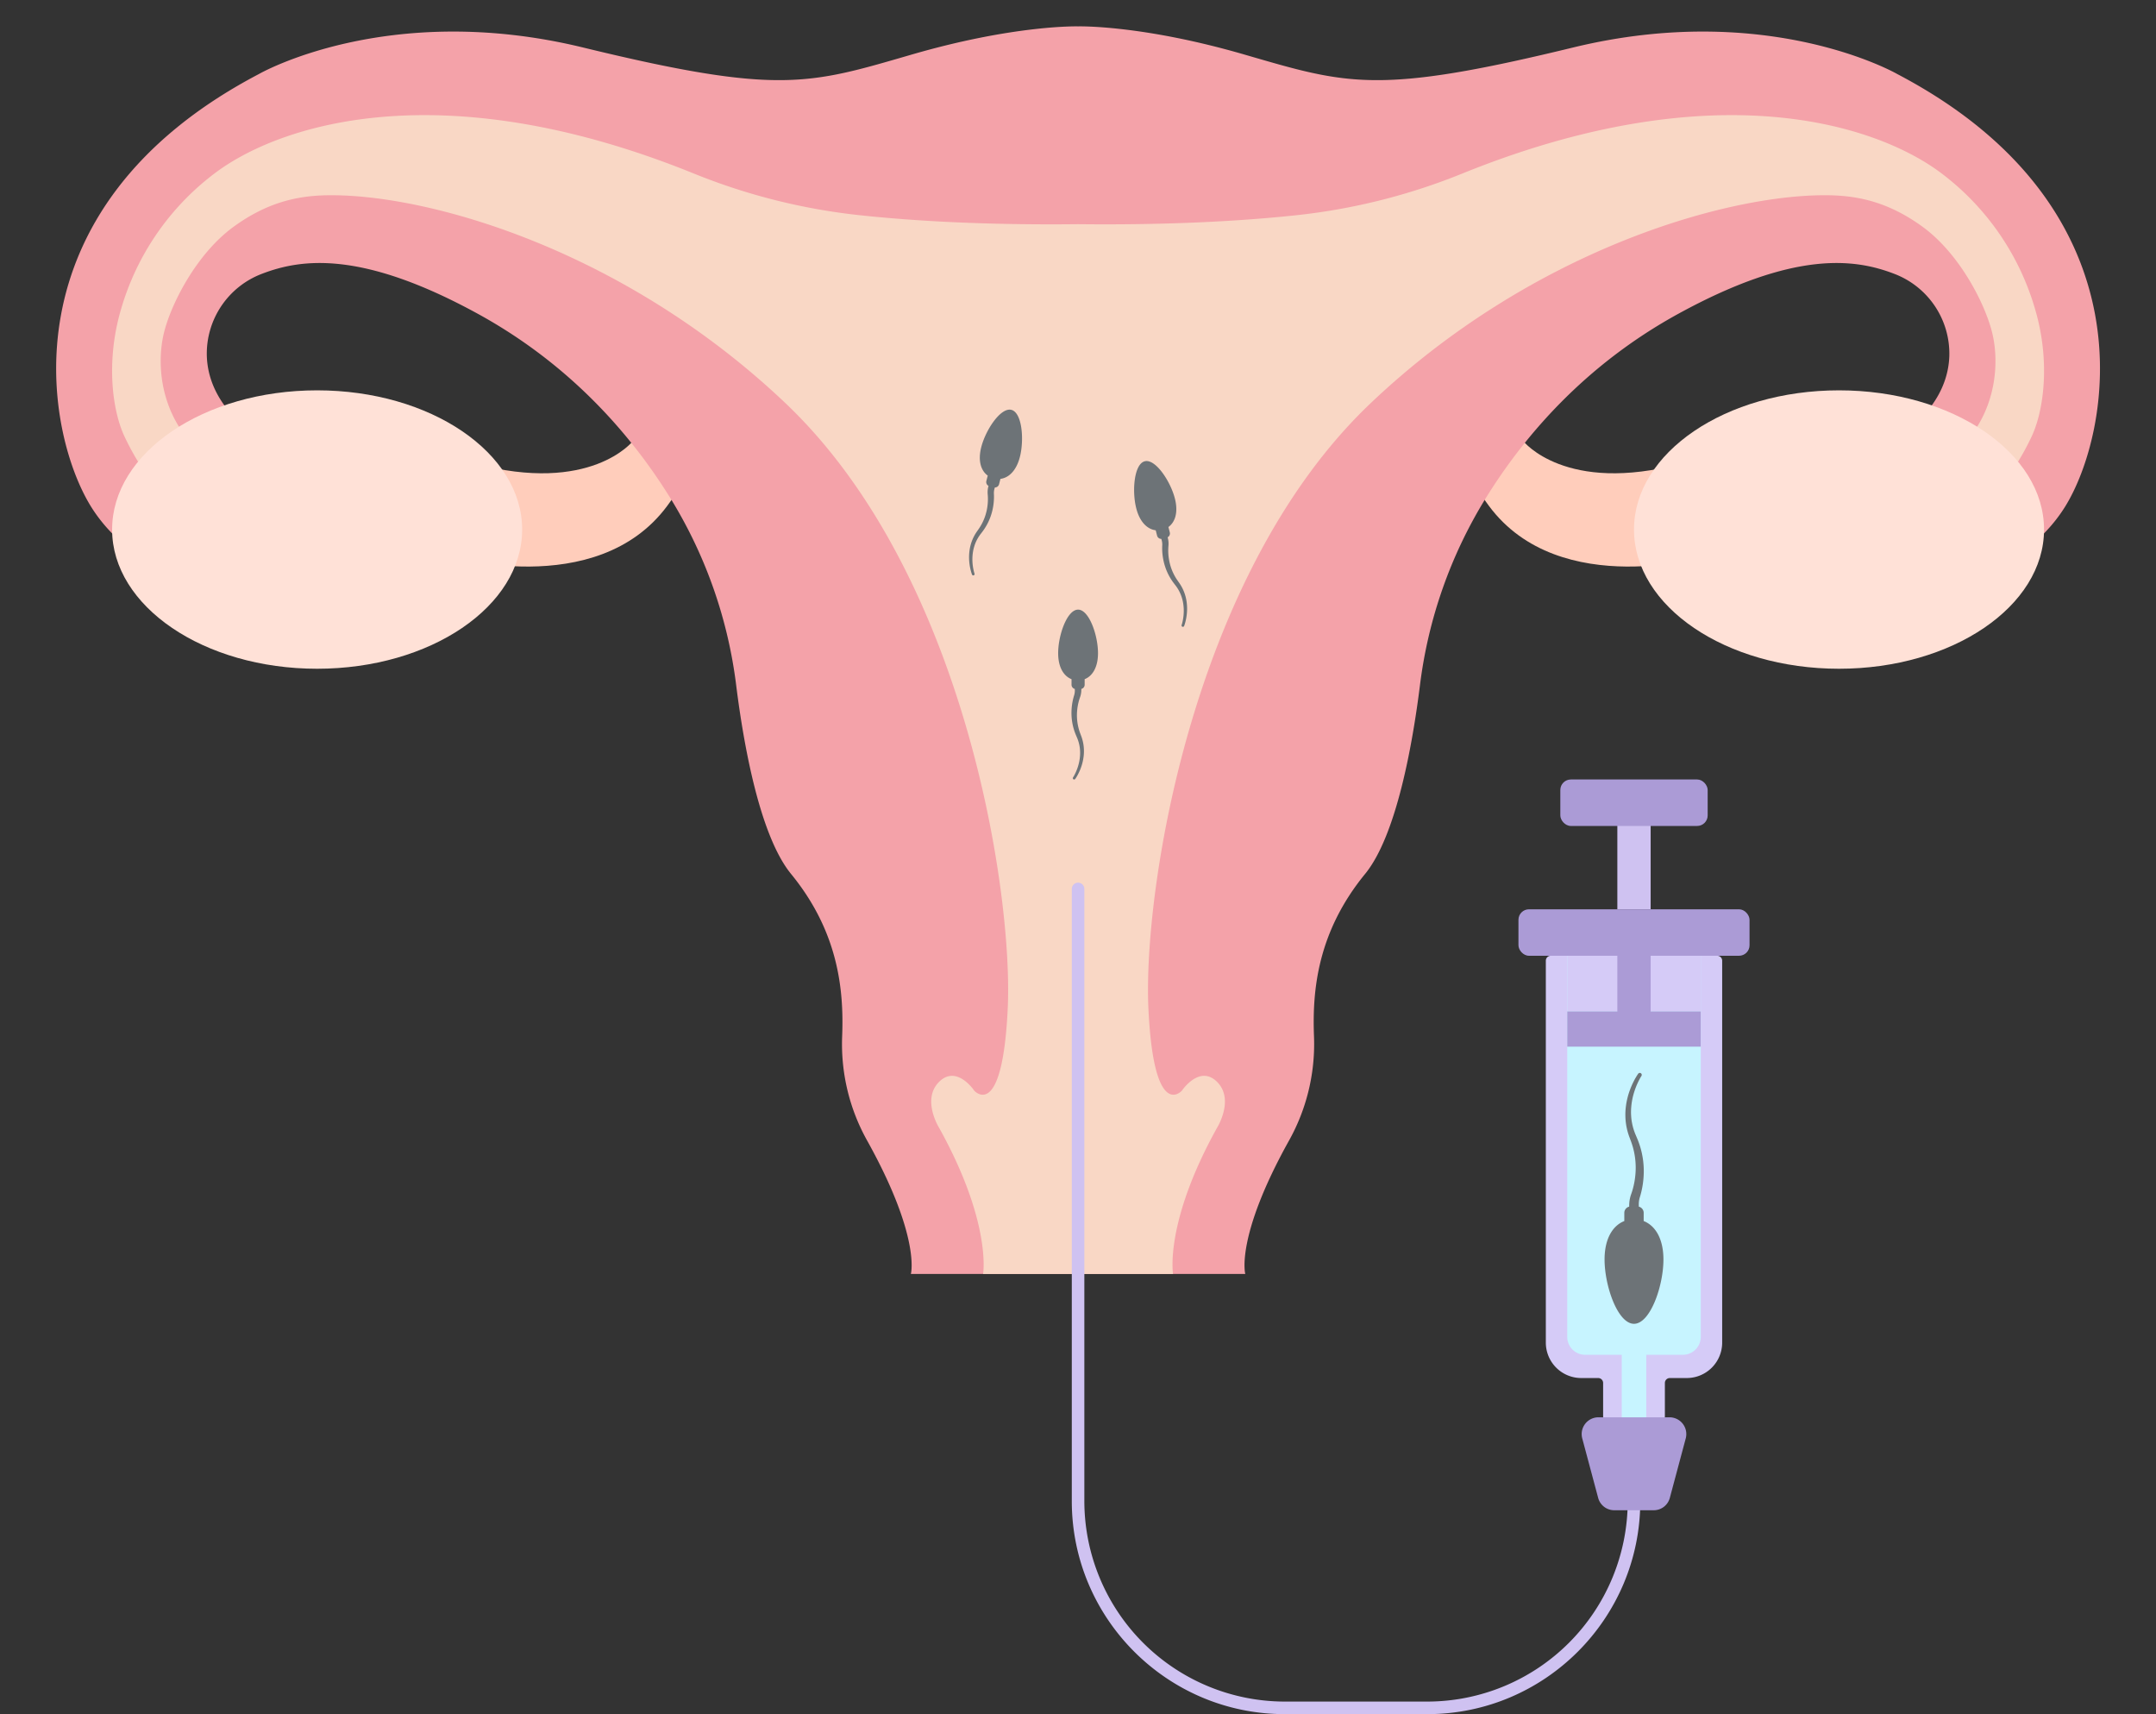 <?xml version="1.0" encoding="UTF-8"?>
<!DOCTYPE svg PUBLIC '-//W3C//DTD SVG 1.0//EN'
          'http://www.w3.org/TR/2001/REC-SVG-20010904/DTD/svg10.dtd'>
<svg height="1092.4" preserveAspectRatio="xMidYMid meet" version="1.0" viewBox="-35.8 -16.8 1374.3 1092.4" width="1374.3" xmlns="http://www.w3.org/2000/svg" xmlns:xlink="http://www.w3.org/1999/xlink" zoomAndPan="magnify"
><rect x="-35.8" y="-16.8" width="1374.3" height="1092.4" fill="#333333" stroke="none"/><g data-name="Layer 2"
  ><g data-name="Layer 15"
    ><g id="change1_1"
      ><path d="M935.236,264.361s26.858,34.119,100.807,14.236l18.612,58.533s-96.157,29.535-141.414-31.6C845.58,214.122,935.236,264.361,935.236,264.361Z" fill="#ffcdbb"
      /></g
      ><g id="change1_2"
      ><path d="M367.558,264.361S340.7,298.48,266.752,278.6L248.139,337.13s96.157,29.535,141.414-31.6C457.215,214.122,367.558,264.361,367.558,264.361Z" fill="#ffcdbb"
      /></g
      ><g id="change2_1"
      ><path d="M1173.475,30.332S1091.5-16.832,966.85,13.488,823.251,37.07,757.488,17.98,651.4.012,651.4.012,611.07-1.11,545.307,17.98s-84.714,25.828-209.363-4.492S129.319,30.332,129.319,30.332C-35.756,116.8-6.559,260.68,22.638,306.722s87.591,52.638,87.591,52.638l-2.246-116.788C99.561,231.343,96.4,220.223,96.04,210.241a54.441,54.441,0,0,1,35.14-52.557c24.843-9.538,63.266-15.173,137.387,25.371,59.945,32.791,98.851,78.438,123.439,118.385a296.507,296.507,0,0,1,41.482,118.615c4.6,36.714,14.831,95.493,34.966,120.1,30.32,37.058,33.689,74.116,32.566,103.313q-.029.716-.05,1.423a126.124,126.124,0,0,0,16.016,65.257c34.335,61.686,27.829,84.92,27.829,84.92H757.979s-6.5-23.234,27.829-84.92a126.114,126.114,0,0,0,16.016-65.257q-.021-.708-.049-1.423c-1.123-29.2,2.246-66.255,32.566-103.313,20.134-24.609,30.365-83.388,34.966-120.1A296.507,296.507,0,0,1,910.789,301.44c24.587-39.947,63.494-85.594,123.439-118.385,74.12-40.544,112.543-34.909,137.386-25.371a54.441,54.441,0,0,1,35.14,52.557c-.362,9.982-3.52,21.1-11.942,32.331l-2.246,116.788s58.394-6.6,87.591-52.638S1338.551,116.8,1173.475,30.332Z" fill="#f4a2a9"
      /></g
      ><g id="change3_1"
      ><path d="M1261.664,181.043a166.365,166.365,0,0,0-58.909-86.623c-40.87-31.592-144.792-66.108-306.433-.63a392.567,392.567,0,0,1-105.915,26.584c-33.76,3.587-79.652,6.36-139.01,5.691-59.357.669-105.25-2.1-139.01-5.691A392.576,392.576,0,0,1,406.472,93.79C244.831,28.312,140.91,62.828,100.04,94.42a166.359,166.359,0,0,0-58.909,86.623c-9.229,31.771-5.695,63.213,2.562,80.62,12.871,27.134,34.531,54.744,65.872,63.195l-.8-21.552V283.027h0c-40.643-21.645-46.107-62.766-40.082-87.619,4.492-18.529,20.752-50.465,44.357-67.659,22.962-16.724,43.188-20.136,62.325-20.136,65.412,0,188.306,36.267,289.724,132.713C579.627,349.254,609.947,552.51,606.578,625.5s-21.336,52.779-21.336,52.779-11.23-16.845-22.459-5.615,0,29.2,0,29.2c33.688,60.64,28.074,93.206,28.074,93.206H711.938s-5.615-32.566,28.074-93.206c0,0,11.229-17.967,0-29.2s-22.459,5.615-22.459,5.615S699.585,698.5,696.216,625.5,723.167,349.254,837.71,240.326c101.417-96.446,224.311-132.714,289.724-132.713,19.136,0,39.362,3.412,62.324,20.136,23.606,17.194,39.865,49.13,44.357,67.659,6.025,24.853.562,65.974-40.081,87.619v20.279l-.805,21.552c31.341-8.451,53-36.061,65.872-63.195C1267.358,244.256,1270.892,212.814,1261.664,181.043Z" fill="#f9d7c5"
      /></g
      ><g data-name="mirror x copy 2" fill="#ffe1d7" id="change4_1"
      ><ellipse cx="166.348" cy="320.666" rx="130.687" ry="88.714"
        /><ellipse cx="1136.447" cy="320.666" rx="130.687" ry="88.714"
      /></g
      ><g id="change5_1"
      ><path d="M664.1,399.439c0-11.427-5.687-27.736-12.7-27.736s-12.7,16.309-12.7,27.736c0,9.042,3.561,14.642,8.522,16.587v3.538a2.75,2.75,0,0,0,2.095,2.668c.011.481.025.961.016,1.326a10.385,10.385,0,0,1-.156,1.534q-.069.38-.166.753c-.032.125-.066.249-.1.372l-.134.445c-.1.315-.19.629-.273.945s-.172.631-.244.949a38.139,38.139,0,0,0-1.047,7.7,36.044,36.044,0,0,0,2.713,15.131l.726,1.726c.113.269.232.535.341.806l.3.823c.106.273.193.551.276.832s.175.557.252.839c.137.567.3,1.131.4,1.709a23.3,23.3,0,0,1,.438,3.489,24.721,24.721,0,0,1-.046,3.537,29.793,29.793,0,0,1-1.426,6.982,32.014,32.014,0,0,1-1.307,3.346c-.246.547-.514,1.083-.792,1.612s-.583,1.061-.881,1.523l-.019.029a.849.849,0,0,0,1.408.949c.4-.558.717-1.081,1.043-1.635s.626-1.106.911-1.672a34.052,34.052,0,0,0,1.532-3.483,31.918,31.918,0,0,0,1.839-7.416,27.046,27.046,0,0,0,.212-3.852,25.953,25.953,0,0,0-.32-3.863c-.085-.644-.232-1.276-.36-1.912-.073-.316-.161-.629-.241-.944s-.163-.629-.267-.936l-.295-.929c-.108-.307-.227-.609-.341-.913l-.637-1.714a32.781,32.781,0,0,1-1.9-13.872,34.464,34.464,0,0,1,1.235-6.9c.075-.281.164-.557.252-.833s.178-.551.275-.822l.151-.434c.06-.17.115-.341.168-.513q.157-.516.276-1.042a14.353,14.353,0,0,0,.31-2.133c.038-.588.041-1.063.05-1.537a2.748,2.748,0,0,0,2.1-2.668v-3.538C660.536,414.081,664.1,408.481,664.1,399.439Z" fill="#6d7377"
      /></g
      ><g id="change5_2"
      ><path d="M713.1,300.865c-2.846-11.067-12.416-25.447-19.209-23.7s-8.238,18.959-5.391,30.026c2.252,8.757,7.095,13.293,12.385,13.941l.881,3.427a2.75,2.75,0,0,0,2.693,2.063c.13.463.264.924.345,1.279a10.343,10.343,0,0,1,.232,1.525c.019.256.028.514.027.771,0,.128,0,.257-.008.385l-.02.465c-.016.329-.027.657-.028.984s-.01.653,0,.979a38.082,38.082,0,0,0,.9,7.715,36.033,36.033,0,0,0,6.4,13.979l1.132,1.49c.177.233.359.461.532.7l.5.722c.17.238.323.486.473.737s.309.5.454.75c.275.515.57,1.021.81,1.556a23.523,23.523,0,0,1,1.293,3.27,24.959,24.959,0,0,1,.836,3.437,29.748,29.748,0,0,1,.358,7.117,32.163,32.163,0,0,1-.433,3.566c-.1.591-.228,1.177-.365,1.759s-.3,1.172-.474,1.695l-.011.032a.849.849,0,0,0,1.6.569c.243-.639.425-1.226.6-1.844s.331-1.226.465-1.846a33.734,33.734,0,0,0,.616-3.755,31.918,31.918,0,0,0-.065-7.64,27.271,27.271,0,0,0-.754-3.784,26,26,0,0,0-1.273-3.661c-.242-.6-.542-1.178-.825-1.762-.149-.289-.312-.569-.468-.854s-.314-.569-.491-.841l-.518-.826c-.18-.27-.371-.532-.557-.8l-1.044-1.5a32.77,32.77,0,0,1-5.292-12.963,34.4,34.4,0,0,1-.523-6.988c0-.292.02-.581.037-.87s.035-.578.061-.865l.038-.458c.016-.179.027-.358.035-.538.017-.359.019-.719.008-1.079a14.257,14.257,0,0,0-.23-2.142c-.111-.58-.226-1.04-.335-1.5a2.748,2.748,0,0,0,1.364-3.106l-.881-3.427C713.3,315.932,715.35,309.622,713.1,300.865Z" fill="#6d7377"
      /></g
      ><g id="change5_3"
      ><path d="M589.7,268.1c2.846-11.067,12.415-25.446,19.208-23.7s8.238,18.959,5.392,30.026c-2.252,8.757-7.1,13.293-12.385,13.941l-.882,3.426a2.747,2.747,0,0,1-2.692,2.063c-.131.463-.264.924-.346,1.28a10.2,10.2,0,0,0-.231,1.524q-.029.386-.028.771c0,.129,0,.257.009.386l.019.465c.016.329.027.657.028.983s.01.654,0,.979a38.171,38.171,0,0,1-.9,7.716,36.068,36.068,0,0,1-6.4,13.979l-1.133,1.49c-.176.232-.359.461-.531.7l-.5.722c-.171.238-.324.486-.474.737s-.309.5-.454.75c-.274.516-.569,1.022-.809,1.556a23.536,23.536,0,0,0-1.293,3.271,24.746,24.746,0,0,0-.836,3.437,29.748,29.748,0,0,0-.358,7.117,31.981,31.981,0,0,0,.432,3.566c.1.591.229,1.176.366,1.758s.3,1.173.474,1.695l.011.033a.849.849,0,0,1-1.6.568c-.243-.638-.426-1.225-.6-1.843s-.332-1.227-.466-1.847a34.127,34.127,0,0,1-.616-3.755,31.919,31.919,0,0,1,.066-7.64,27,27,0,0,1,.754-3.783,26.057,26.057,0,0,1,1.272-3.662c.242-.6.543-1.177.825-1.762.149-.288.312-.569.468-.854s.315-.568.492-.84l.518-.826c.18-.27.371-.533.556-.8l1.045-1.5a32.794,32.794,0,0,0,5.292-12.963,34.47,34.47,0,0,0,.523-6.988c0-.291-.02-.581-.037-.87s-.035-.578-.061-.864l-.039-.458c-.016-.179-.027-.359-.035-.539-.016-.359-.019-.719-.008-1.078a14.4,14.4,0,0,1,.231-2.143c.11-.579.225-1.04.335-1.5a2.75,2.75,0,0,1-1.365-3.107l.881-3.426C589.5,283.167,587.445,276.857,589.7,268.1Z" fill="#6d7377"
      /></g
      ><g id="change6_1"
      ><path d="M874.015,1075.579H783.142c-74.85,0-135.745-60.895-135.745-135.745V549.707a4,4,0,0,1,8,0V939.834a127.889,127.889,0,0,0,127.745,127.745h90.873A127.889,127.889,0,0,0,1001.76,939.834a4,4,0,0,1,8,0C1009.76,1014.684,948.865,1075.579,874.015,1075.579Z" fill="#cfc2f1"
      /></g
      ><g id="change7_1"
      ><path d="M949.559,595.43V838.814a22.579,22.579,0,0,0,22.578,22.578h10.8a3.145,3.145,0,0,1,3.145,3.144V885.8a3.145,3.145,0,0,0,3.145,3.145H1022.3a3.145,3.145,0,0,0,3.145-3.145V864.536a3.144,3.144,0,0,1,3.144-3.144h10.8a22.578,22.578,0,0,0,22.578-22.578V595.43a3.144,3.144,0,0,0-3.144-3.144H952.7A3.144,3.144,0,0,0,949.559,595.43Z" fill="#d5cbf7"
      /></g
      ><g id="change8_1"
      ><path d="M880.332,667.173h262.279a0,0,0,0,1,0,0v85.118a0,0,0,0,1,0,0H880.332a11.423,11.423,0,0,1-11.423-11.423V678.6A11.423,11.423,0,0,1,880.332,667.173Z" fill="#c7f4ff" transform="rotate(-90 1005.76 709.732)"
      /></g
      ><g id="change6_2"
      ><path d="M995.144 488.115H1016.376V562.668H995.144z" fill="#cfc2f1" transform="rotate(180 1005.76 525.392)"
      /></g
      ><g id="change7_2"
      ><path d="M963.216 592.285H1048.303V627.774H963.216z" fill="#d5cbf7" transform="rotate(180 1005.76 610.03)"
      /></g
      ><g id="change9_1"
      ><path d="M995.144 591.285H1016.376V637.276H995.144z" fill="#ab9bd6" transform="rotate(180 1005.76 614.281)"
      /></g
      ><g id="change9_2"
      ><rect fill="#ab9bd6" height="29.617" rx="6.706" transform="rotate(180 1005.76 577.477)" width="147.3" x="932.11" y="562.668"
      /></g
      ><g id="change9_3"
      ><path d="M963.216 627.775H1048.303V650.21H963.216z" fill="#ab9bd6" transform="rotate(-180 1005.76 638.992)"
      /></g
      ><g id="change9_4"
      ><rect fill="#ab9bd6" height="29.617" rx="6.706" transform="rotate(180 1005.76 494.754)" width="93.921" x="958.799" y="479.945"
      /></g
      ><g id="change8_2"
      ><path d="M997.943 802.668H1013.577V890.498H997.943z" fill="#c7f4ff" transform="rotate(180 1005.76 846.584)"
      /></g
      ><g id="change9_5"
      ><path d="M983.017,886.413H1028.5a10.7,10.7,0,0,1,10.227,13.523l-10.117,37.793a10.617,10.617,0,0,1-10.227,7.918H993.133a10.617,10.617,0,0,1-10.227-7.918L972.79,899.936A10.694,10.694,0,0,1,983.017,886.413Z" fill="#ab9bd6"
      /></g
      ><g id="change5_4"
      ><path d="M987,785.849c0,16.881,8.4,40.976,18.763,40.976s18.762-24.1,18.762-40.976c0-13.357-5.261-21.629-12.59-24.5v-5.227a4.062,4.062,0,0,0-3.094-3.942c-.016-.71-.038-1.419-.024-1.958a15.4,15.4,0,0,1,.23-2.267c.068-.373.149-.745.245-1.112.048-.184.1-.367.154-.549l.2-.658c.144-.465.28-.93.4-1.4s.254-.931.36-1.4a56.3,56.3,0,0,0,1.548-11.372,53.261,53.261,0,0,0-4.008-22.353l-1.072-2.549c-.167-.4-.344-.792-.5-1.192l-.443-1.215c-.157-.4-.284-.815-.406-1.229s-.26-.823-.374-1.24c-.2-.838-.438-1.671-.585-2.524a34.773,34.773,0,0,1-.647-5.155,36.764,36.764,0,0,1,.069-5.225,43.975,43.975,0,0,1,2.106-10.315,47.45,47.45,0,0,1,1.931-4.943c.364-.807.76-1.6,1.17-2.381s.861-1.567,1.3-2.251l.027-.042a1.255,1.255,0,0,0-2.08-1.4c-.582.824-1.059,1.6-1.54,2.416s-.926,1.633-1.346,2.47a49.922,49.922,0,0,0-2.263,5.146,47.113,47.113,0,0,0-2.717,10.955,40.147,40.147,0,0,0-.314,5.69,38.511,38.511,0,0,0,.474,5.708c.125.95.343,1.884.532,2.824.106.467.237.929.355,1.394s.241.929.394,1.383l.437,1.373c.159.452.335.9.5,1.348l.942,2.532a48.438,48.438,0,0,1,2.8,20.494,50.859,50.859,0,0,1-1.823,10.191c-.112.416-.243.824-.373,1.231s-.263.814-.406,1.214l-.223.642c-.089.25-.17.5-.248.757q-.234.762-.409,1.54a21.2,21.2,0,0,0-.458,3.15c-.055.87-.06,1.572-.073,2.271a4.061,4.061,0,0,0-3.1,3.942v5.227C992.259,764.22,987,772.492,987,785.849Z" fill="#6d7377"
      /></g
    ></g
  ></g
></svg
>
